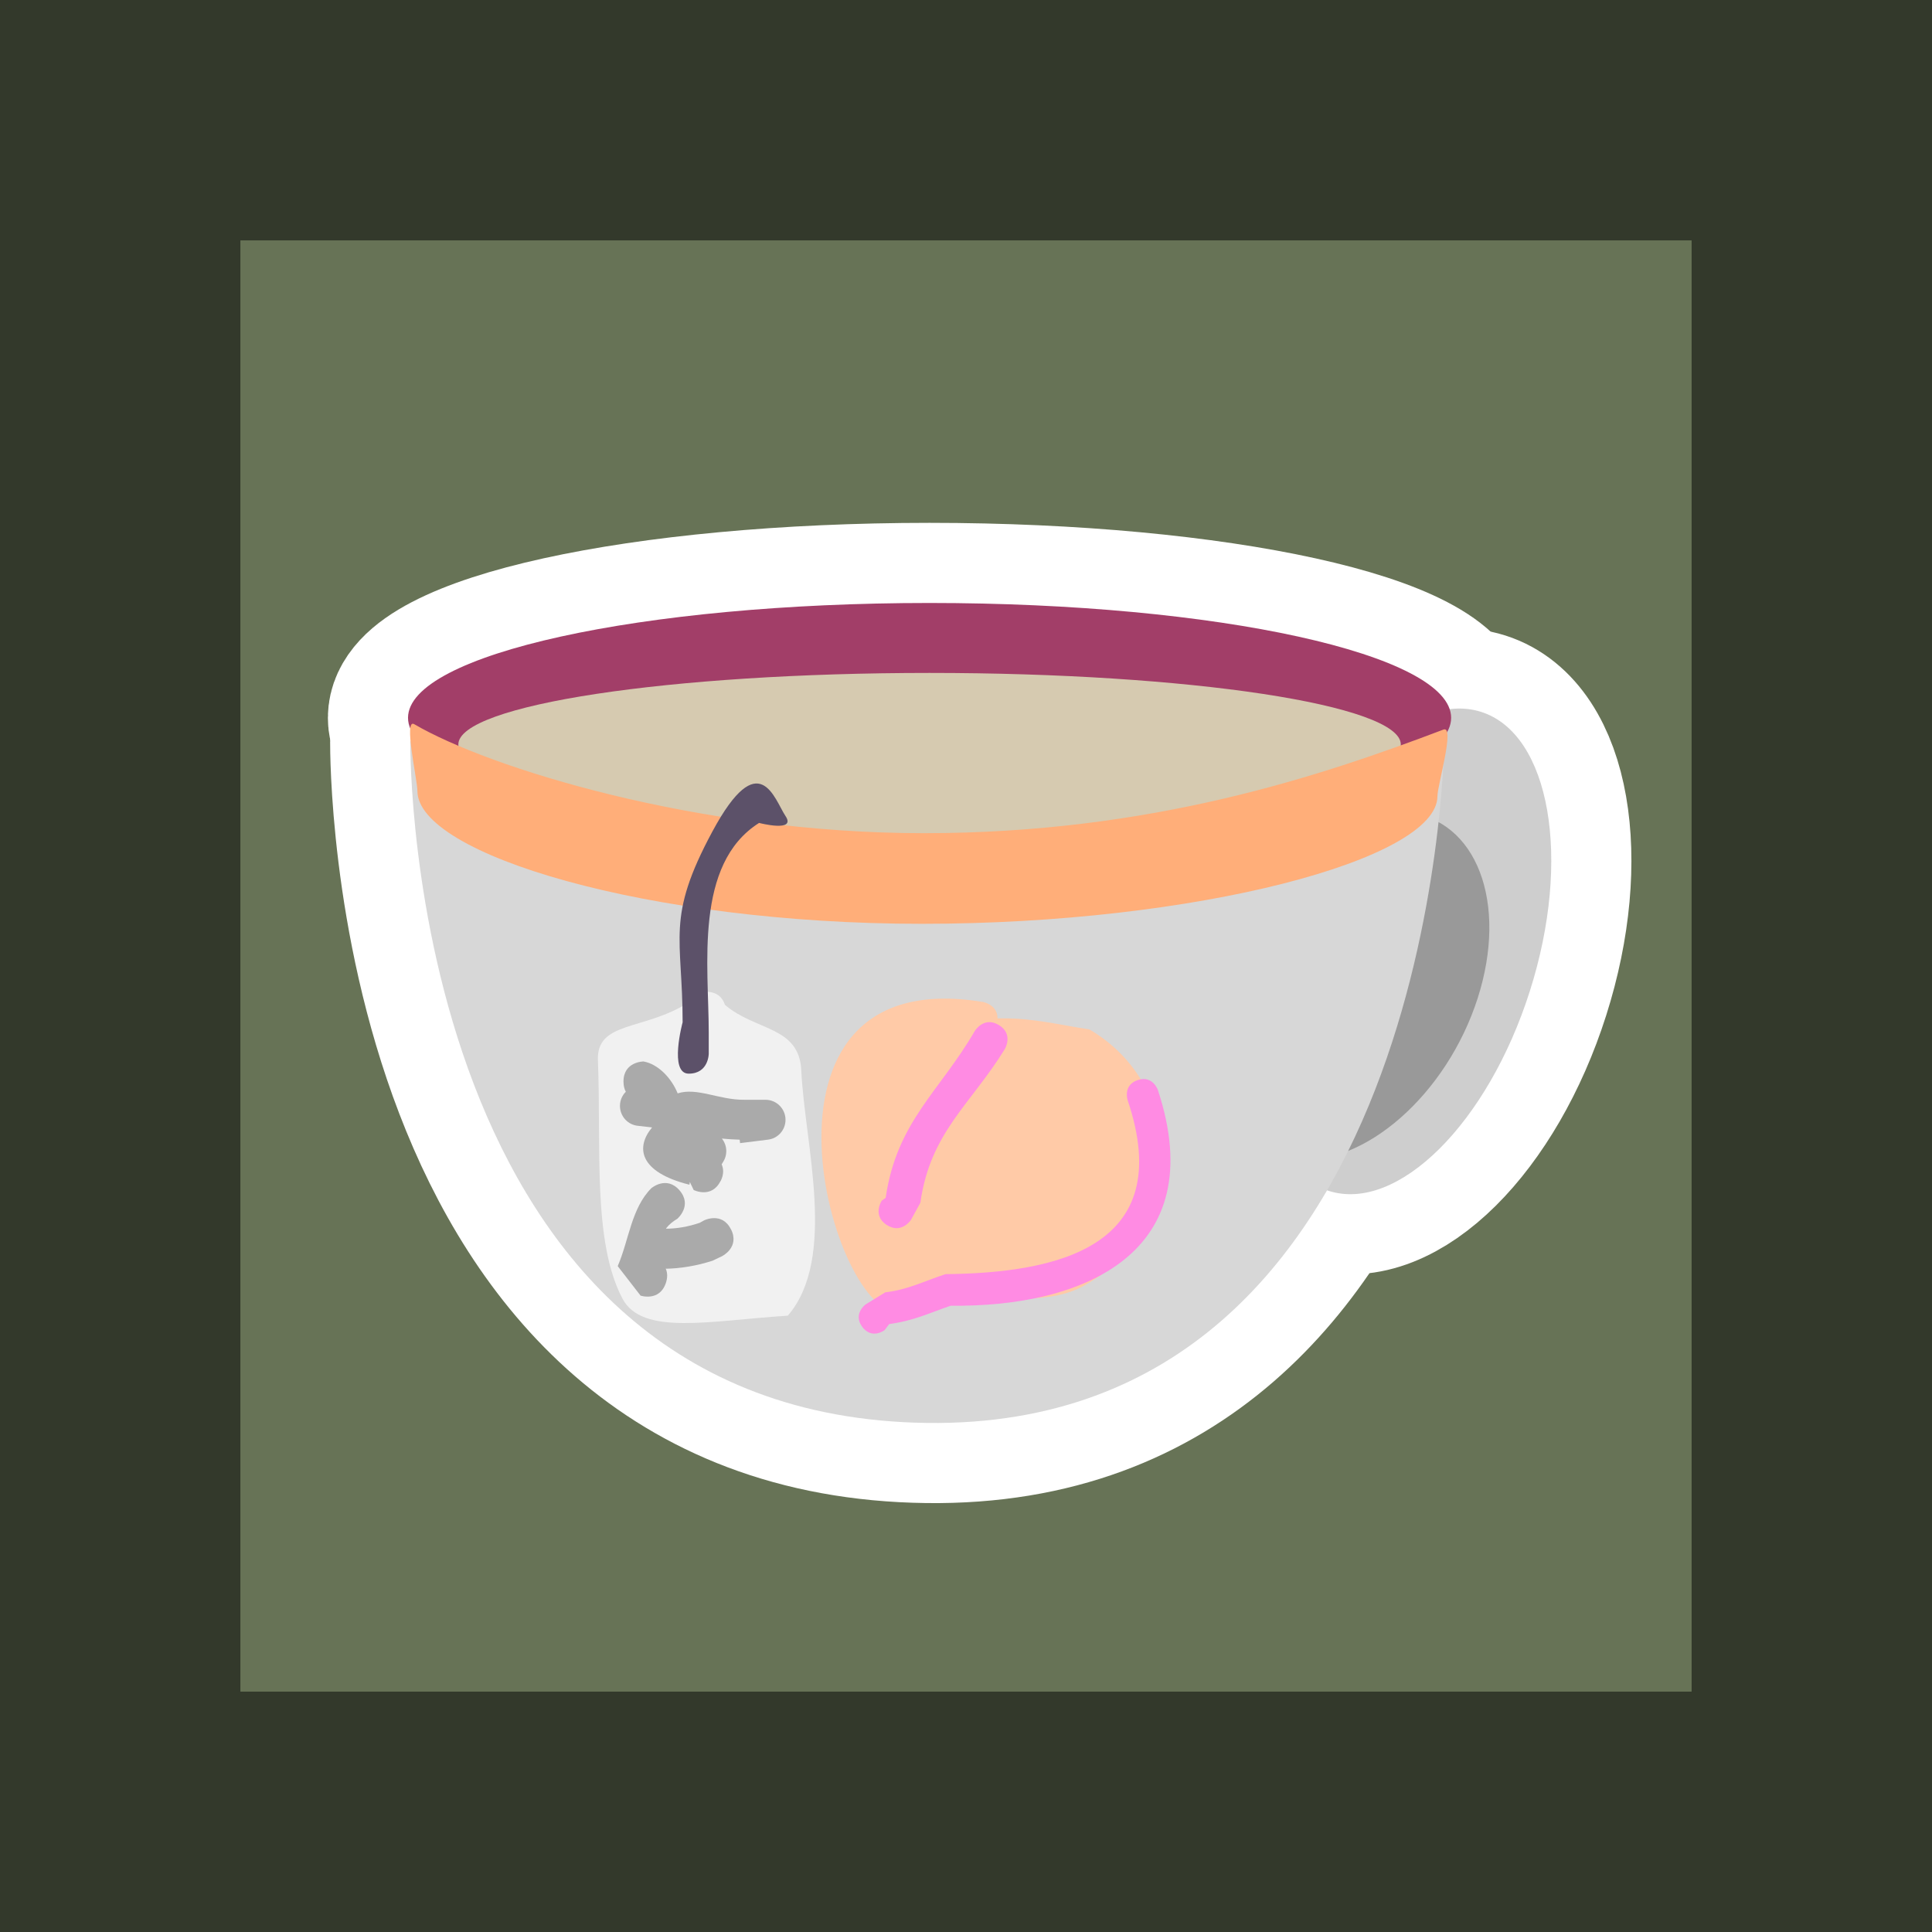 <svg version="1.1" xmlns="http://www.w3.org/2000/svg" xmlns:xlink="http://www.w3.org/1999/xlink" width="24.111" height="24.111" viewBox="0,0,24.111,24.111"><rect x="0" y="0" width="24.111" height="24.111" fill="#808080" stroke="none"/><g transform="translate(-227.945,-167.945)"><g data-paper-data="{&quot;isPaintingLayer&quot;:true}" fill-rule="nonzero" stroke-linecap="butt" stroke-linejoin="miter" stroke-miterlimit="10" stroke-dasharray="" stroke-dashoffset="0" style="mix-blend-mode: normal"><path d="M229.445,190.556v-21.111h21.111v21.111z" fill="#677356" stroke="#33392b" stroke-width="3"/><g stroke="#ffffff" stroke-width="2"><path d="M247.037,180.314c-0.525,1.651 -1.649,2.767 -2.51,2.493c-0.861,-0.274 -1.134,-1.834 -0.608,-3.485c0.525,-1.651 1.649,-2.767 2.51,-2.493c0.861,0.274 1.134,1.834 0.608,3.485z" fill="#cecece"/><g><path d="M245.969,177.203c0,0.166 -0.15,8.58 -6.452,8.5c-6.479,-0.082 -6.452,-8.334 -6.452,-8.5c0,-0.166 2.889,-0.3 6.452,-0.3c3.563,0 6.452,0.134 6.452,0.3z" fill="#d7d7d7"/><path d="M246.055,176.903c0,0.792 -2.914,1.433 -6.509,1.433c-3.595,0 -6.509,-0.642 -6.509,-1.433c0,-0.792 2.914,-1.433 6.509,-1.433c3.595,0 6.509,0.642 6.509,1.433z" fill="#a5a5a5"/></g></g><g stroke="none" stroke-width="0"><path d="M247.037,180.314c-0.525,1.651 -1.649,2.767 -2.51,2.493c-0.861,-0.274 -1.134,-1.834 -0.608,-3.485c0.525,-1.651 1.649,-2.767 2.51,-2.493c0.861,0.274 1.134,1.834 0.608,3.485z" fill="#cecece"/><path d="M246.385,180.406c-0.386,1.197 -1.41,2.098 -2.287,2.012c-0.878,-0.086 -1.276,-1.127 -0.891,-2.324c0.386,-1.197 1.41,-2.098 2.287,-2.012c0.878,0.086 1.276,1.127 0.891,2.324z" fill="#999999"/><g><path d="M245.969,177.203c0,0.166 -0.15,8.58 -6.452,8.5c-6.479,-0.082 -6.452,-8.334 -6.452,-8.5c0,-0.166 2.889,-0.3 6.452,-0.3c3.563,0 6.452,0.134 6.452,0.3z" fill="#d7d7d7"/><path d="M246.055,176.903c0,0.792 -2.914,1.433 -6.509,1.433c-3.595,0 -6.509,-0.642 -6.509,-1.433c0,-0.792 2.914,-1.433 6.509,-1.433c3.595,0 6.509,0.642 6.509,1.433z" fill="#a23e68"/><path d="M245.427,177.236c0,0.493 -2.633,1.137 -5.881,1.137c-3.248,0 -5.881,-0.644 -5.881,-1.137c0,-0.493 2.633,-0.893 5.881,-0.893c3.248,0 5.881,0.4 5.881,0.893z" fill="#d6cab0"/><path d="M245.884,177.881c0,0.792 -3.013,1.593 -6.434,1.593c-3.421,0 -6.296,-0.867 -6.296,-1.659c0,-0.137 -0.177,-0.913 -0.039,-0.832c0.922,0.54 3.531,1.36 6.36,1.36c2.837,0 4.958,-0.714 6.484,-1.293c0.148,-0.056 -0.075,0.696 -0.075,0.831z" fill="#ffae79"/></g></g><g stroke="none" stroke-width="0.5"><path d="M240.395,180.654h0.072c0.391,0 0.693,0.08 1.073,0.138c1.2,0.698 1.245,2.451 -0.052,3.19c-0.69,0.393 -1.58,-0.094 -2.3,0.337c-0.846,0.135 -2.135,-4.387 1.022,-3.87c0,0 0.184,0.031 0.184,0.205z" fill="#ffcaa7"/><path d="M239.01,183.232c-0.182,-0.121 -0.061,-0.303 -0.061,-0.303l0.049,-0.035c0.138,-0.952 0.676,-1.329 1.112,-2.082c0,0 0.113,-0.188 0.3,-0.075c0.188,0.113 0.075,0.3 0.075,0.3c-0.427,0.694 -0.93,1.038 -1.054,1.918l-0.118,0.215c0,0 -0.121,0.182 -0.303,0.061z" fill="#ff8be3"/><path d="M238.706,184.504c-0.12,-0.159 0.04,-0.279 0.04,-0.279l0.247,-0.152c0.285,-0.033 0.48,-0.138 0.752,-0.227c1.376,-0.014 2.895,-0.33 2.273,-2.17c0,0 -0.063,-0.189 0.126,-0.252c0.189,-0.063 0.252,0.126 0.252,0.126c0.669,2.032 -0.929,2.711 -2.587,2.69c-0.278,0.096 -0.466,0.189 -0.767,0.229l-0.057,0.076c0,0 -0.159,0.12 -0.279,-0.04z" fill="#ff8be3"/></g><path d="M236.533,180.46c0.029,-0.066 0.091,-0.138 0.225,-0.138c0.151,0 0.211,0.091 0.234,0.163c0.382,0.329 0.928,0.263 0.953,0.82c0.041,0.906 0.452,2.339 -0.168,3.059c-0.973,0.063 -1.818,0.254 -2.064,-0.213c-0.375,-0.712 -0.263,-1.884 -0.306,-2.972c-0.02,-0.494 0.569,-0.368 1.126,-0.72z" fill="#f1f1f1" stroke="none" stroke-width="0.5"/><path d="M236.54,181.344c-0.25,0 -0.076,-0.641 -0.076,-0.641c0,-1.065 -0.214,-1.294 0.372,-2.382c0.587,-1.088 0.773,-0.4 0.912,-0.192c0.139,0.208 -0.33,0.086 -0.33,0.086c-0.814,0.515 -0.628,1.788 -0.628,2.618v0.261c0,0 0,0.25 -0.25,0.25z" fill="#5c5169" stroke="none" stroke-width="0.5"/><path d="M236.937,182.684c-0.112,0.224 -0.335,0.112 -0.335,0.112l-0.048,-0.1l-0.005,0.034c-0.639,-0.16 -0.669,-0.473 -0.466,-0.715l-0.176,-0.02c-0.127,-0.012 -0.225,-0.119 -0.225,-0.249c0,-0.069 0.028,-0.131 0.073,-0.176c-0.018,-0.033 -0.029,-0.075 -0.029,-0.128c0,-0.25 0.25,-0.25 0.25,-0.25c0.181,0.032 0.348,0.205 0.426,0.398c0.244,-0.078 0.517,0.084 0.835,0.08h0.261c0.138,0 0.25,0.112 0.25,0.25c0,0.129 -0.097,0.235 -0.222,0.248l-0.345,0.043l-0.005,-0.043c-0.077,-0.002 -0.15,-0.007 -0.222,-0.014c0.034,0.043 0.055,0.097 0.055,0.157c0,0.049 -0.014,0.094 -0.038,0.132l-0.02,0.033c0.024,0.053 0.03,0.122 -0.012,0.208z" fill="#aaaaaa" stroke="none" stroke-width="0.5"/><path d="M236.177,183.684c0.06,0.046 0.125,0.131 0.078,0.272c-0.079,0.237 -0.316,0.158 -0.316,0.158l-0.285,-0.368c0.14,-0.324 0.17,-0.722 0.419,-0.972c0,0 0.19,-0.163 0.353,0.027c0.163,0.19 -0.027,0.353 -0.027,0.353c-0.243,0.148 -0.189,0.281 -0.221,0.53z" fill="#aaaaaa" stroke="none" stroke-width="0.5"/><path d="M237.068,183.287c0.112,0.224 -0.112,0.335 -0.112,0.335l-0.12,0.057c-0.193,0.062 -0.398,0.098 -0.601,0.1c0,0 -0.25,0 -0.25,-0.25c0,-0.25 0.25,-0.25 0.25,-0.25c0.15,0.002 0.301,-0.025 0.443,-0.074l0.054,-0.03c0,0 0.224,-0.112 0.335,0.112z" fill="#aaaaaa" stroke="none" stroke-width="0.5"/></g></g></svg>